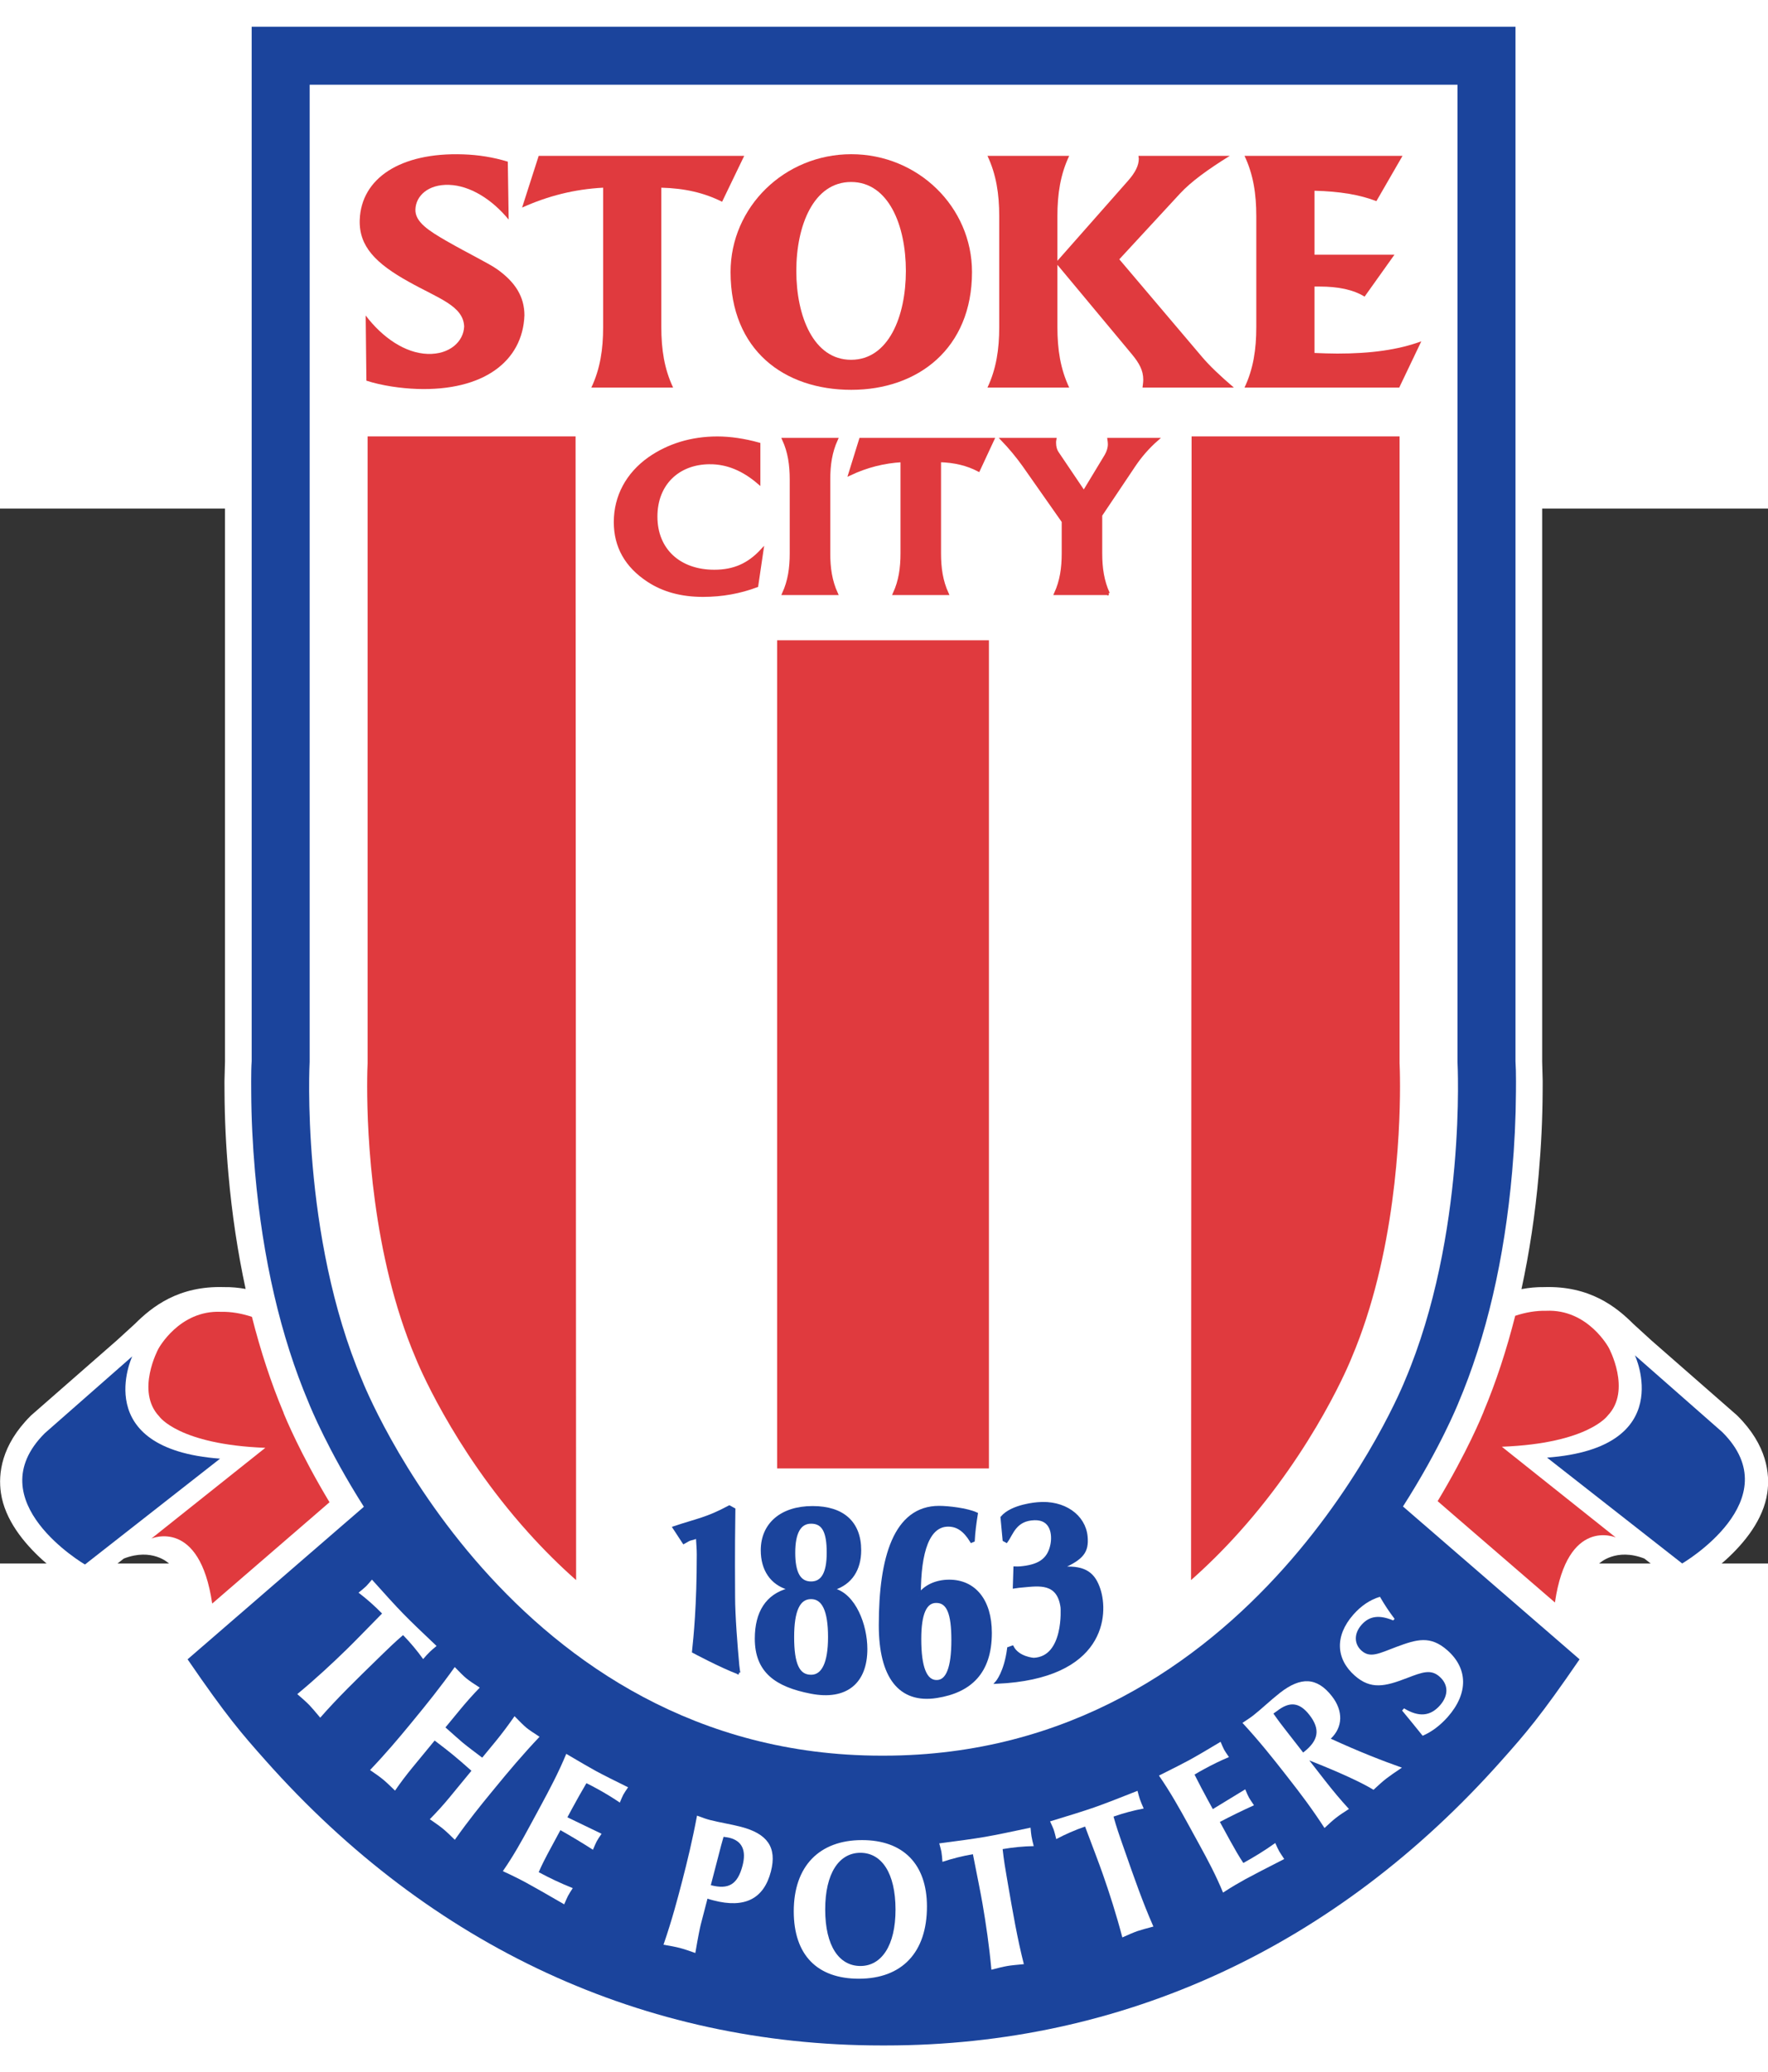 <?xml version="1.0" encoding="UTF-8" standalone="no"?>
<svg
   xmlns:dc="http://purl.org/dc/elements/1.1/"
   xmlns:cc="http://creativecommons.org/ns#"
   xmlns:rdf="http://www.w3.org/1999/02/22-rdf-syntax-ns#"
   xmlns:svg="http://www.w3.org/2000/svg"
   xmlns="http://www.w3.org/2000/svg"
   xmlns:sodipodi="http://sodipodi.sourceforge.net/DTD/sodipodi-0.dtd"
   xmlns:inkscape="http://www.inkscape.org/namespaces/inkscape"
   version="1.0"
   width="426.609"
   height="500"
   viewBox="0 0 6987.981 4169.611"
   id="Layer_1"
   xml:space="preserve"
   sodipodi:docname="StokeCity logo 2001.svg"
   inkscape:version="1.0.1 (3bc2e813f5, 2020-09-07)"><rect x="0" y="0" width="6987.981" height="4169.611" fill="#333333" stroke="none"/><sodipodi:namedview
   pagecolor="#ffffff"
   bordercolor="#666666"
   borderopacity="1"
   objecttolerance="10"
   gridtolerance="10"
   guidetolerance="10"
   inkscape:pageopacity="0"
   inkscape:pageshadow="2"
   inkscape:window-width="3840"
   inkscape:window-height="2068"
   id="namedview40"
   showgrid="false"
   fit-margin-top="0"
   fit-margin-left="0"
   fit-margin-right="0"
   fit-margin-bottom="0"
   inkscape:zoom="1.8224994"
   inkscape:cx="254.85272"
   inkscape:cy="200.8496"
   inkscape:window-x="-12"
   inkscape:window-y="-12"
   inkscape:window-maximized="1"
   inkscape:current-layer="Layer_1" /><defs
   id="defs4384" />

<g
   transform="matrix(18.947,0,0,18.947,-42137.787,-24777.711)"
   id="g4311">
	<path
   d="m 2586.462,1497.03 -0.129,-0.129 -17.816,-15.592 -3.797,-3.465 c -3.602,-3.601 -9.137,-8.002 -18.664,-7.693 -1.57,-0.026 -3.135,0.134 -4.684,0.42 1.637,-7.562 2.857,-15.551 3.598,-23.976 0.516,-5.836 0.789,-11.621 0.816,-17.194 0,-0.114 0.01,-2.22 0.01,-2.22 l -0.121,-4.562 0.014,0.38 v -221.35 H 2270.916 V 1423 l 0.014,-0.387 -0.121,4.567 0.01,2.221 c 0.026,5.58 0.301,11.363 0.816,17.194 0.74,8.407 1.956,16.383 3.586,23.938 -1.477,-0.263 -2.963,-0.406 -4.463,-0.382 -9.524,-0.309 -15.056,4.093 -18.657,7.693 l -3.797,3.465 -17.817,15.592 -0.129,0.129 c -6.152,6.137 -6.762,12.116 -6.186,16.053 1.631,11.194 15.86,19.473 17.292,20.246 l 8.346,-6.547 c 5.892,-2.293 9.301,0.932 9.301,0.932 0.581,0.341 2.57,1.962 3.807,8.498 l 0.715,3.779 c -4.633,4.01 -7.924,6.855 -7.924,6.855 l 2.812,4.102 c 8.202,11.963 11.367,15.654 16.704,21.662 35.622,40.109 81.498,61.309 132.665,61.309 h 0.823 c 51.172,0 97.047,-21.199 132.667,-61.311 5.336,-5.996 8.502,-9.686 16.707,-21.66 l 2.811,-4.102 c 0,0 -3.201,-2.772 -7.738,-6.695 l 0.746,-3.939 c 1.236,-6.536 3.225,-8.157 3.803,-8.498 0,0 3.412,-3.225 9.303,-0.932 l 8.35,6.547 c 1.432,-0.773 15.66,-9.052 17.291,-20.246 0.574,-3.937 -0.04,-9.916 -6.19,-16.053 z"
   id="path4313"
   style="fill:#ffffff;fill-rule:evenodd" />
	<path
   d="m 2565.038,1484.384 c 0,0 9.027,19.31 -18.328,21.339 l 28.186,22.082 c 0,0 22.602,-13.206 8.381,-27.392 z"
   id="path4315"
   style="fill:#1b449c;fill-rule:evenodd" />
	<path
   d="m 2559.386,1496.927 c 4.994,-5.253 0.205,-14.104 0.205,-14.104 0,0 -4.336,-8.131 -13.074,-7.732 -2.139,-0.047 -4.303,0.338 -6.451,1.042 -1.803,7.113 -3.994,13.818 -6.611,20.03 h 0.016 c -0.367,0.917 -3.439,8.407 -9.588,18.642 0.732,0.636 1.869,1.619 3.287,2.849 l 21.182,18.29 c 2.619,-17.949 12.686,-13.563 12.686,-13.563 l -23.766,-18.928 c 18.088,-0.69 22.114,-6.531 22.114,-6.531 z"
   id="path4317"
   style="fill:#e03a3e;fill-rule:evenodd" />
	<path
   d="m 2251.565,1484.602 c 0,0 -9.031,19.31 18.324,21.339 l -28.186,22.082 c 0,0 -22.597,-13.206 -8.375,-27.392 z"
   id="path4319"
   style="fill:#1b449c;fill-rule:evenodd" />
	<path
   d="m 2257.214,1497.144 c -4.998,-5.253 -0.201,-14.104 -0.201,-14.104 0,0 4.335,-8.128 13.069,-7.731 2.141,-0.048 4.305,0.337 6.454,1.042 1.803,7.109 3.994,13.819 6.612,20.03 l -0.016,0.01 c 0.363,0.914 3.437,8.406 9.588,18.639 -0.732,0.64 -1.87,1.618 -3.291,2.849 l -21.18,18.292 c -2.619,-17.95 -12.686,-13.564 -12.686,-13.564 l 23.766,-18.929 c -18.086,-0.691 -22.115,-6.532 -22.115,-6.532 z"
   id="path4321"
   style="fill:#e03a3e;fill-rule:evenodd" />
	<path
   d="m 2516.651,1515.915 c 7.738,-12.102 11.418,-21.234 11.648,-21.814 l -0.113,0.27 c 5.848,-13.751 9.629,-29.988 11.238,-48.266 0.498,-5.643 0.764,-11.272 0.793,-16.729 0.01,-0.774 0.01,-1.507 0.01,-2.194 0,-1.589 -0.029,-2.962 -0.107,-4.182 0,-0.401 0,-215.781 0,-215.781 h -263.636 c 0,0 0,215.38 0,215.781 -0.084,1.22 -0.107,2.593 -0.107,4.182 0,0.687 0,1.421 0.01,2.194 0.023,5.455 0.296,11.086 0.792,16.729 1.602,18.183 5.355,34.348 11.148,48.054 0.46,1.155 4.12,10.104 11.561,21.816 l -36.775,31.824 c 8.175,11.93 11.228,15.437 16.274,21.113 34.537,38.89 78.976,59.44 128.501,59.44 h 0.823 c 49.536,0 93.969,-20.551 128.502,-59.44 5.051,-5.677 8.105,-9.184 16.279,-21.113 l -36.84,-31.884 z"
   id="path4323"
   style="fill:#1b449c;fill-rule:evenodd" />
	<path
   d="m 2408.301,1219.312 h -119.726 v 203.886 c 0,0 -1.932,36.103 10.966,66.441 0,0 30.669,78.26 108.346,78.26 h 0.413 c 77.678,0 108.76,-78.26 108.76,-78.26 12.896,-30.339 10.965,-66.441 10.965,-66.441 v -203.886 z"
   id="path4325"
   style="fill:#ffffff;fill-rule:evenodd" />
	<polygon
   points="2430.278,1335.212 2430.278,1507.98 2386.095,1507.98 2386.095,1335.212 "
   id="polygon4327"
   style="fill:#e03a3e;fill-rule:evenodd" />
	<path
   d="m 2349.801,1269.908 v -29.114 c -5.992,0.316 -11.523,1.721 -16.906,4.149 l 3.463,-10.793 h 42.872 l -4.614,9.58 c -3.687,-1.853 -7.758,-2.812 -12.676,-2.936 v 29.114 c 0,4.599 0.613,8.681 2.458,12.582 h -17.056 c 1.842,-3.901 2.459,-7.983 2.459,-12.582 z"
   id="path4329"
   style="fill:#e03a3e;fill-rule:evenodd" />
	<path
   d="m 2432.427,1269.908 v -23.176 c 0,-4.599 -0.615,-8.685 -2.455,-12.582 h 17.053 c -1.842,3.896 -2.461,7.982 -2.461,12.582 v 9.319 l 14.754,-16.726 c 1.461,-1.661 2.229,-3.131 2.229,-4.601 0,-0.189 -0.076,-0.385 -0.076,-0.574 h 19.055 c -4.531,2.81 -8.064,5.363 -10.373,7.856 l -12.676,13.727 17.207,20.303 c 1.615,1.915 3.846,4.024 6.684,6.453 h -19.049 c 0.074,-0.579 0.154,-1.152 0.154,-1.661 0,-1.919 -0.852,-3.455 -2.385,-5.3 l -15.523,-18.646 v 13.025 c 0,4.599 0.619,8.681 2.459,12.582 h -17.051 c 1.839,-3.9 2.454,-7.982 2.454,-12.581 z"
   id="path4331"
   style="fill:#e03a3e;fill-rule:evenodd" />
	<path
   d="m 2486.054,1269.908 v -23.176 c 0,-4.599 -0.611,-8.685 -2.457,-12.582 h 32.963 l -5.453,9.451 c -3.461,-1.342 -7.686,-2.043 -12.91,-2.17 v 13.345 h 16.676 l -6.227,8.746 c -2.379,-1.468 -5.533,-2.104 -9.375,-2.104 -0.383,-10e-4 -0.691,0 -1.074,0 v 13.855 c 1.611,0.065 3.229,0.129 4.766,0.129 6.914,0 12.68,-0.769 17.514,-2.557 l -4.605,9.645 h -32.273 c 1.843,-3.901 2.455,-7.983 2.455,-12.582 z"
   id="path4333"
   style="fill:#e03a3e;fill-rule:evenodd" />
	<path
   d="m 2372.102,1298.155 c -6.614,0 -11.305,4.374 -11.305,11.251 0,6.958 4.886,11.417 12.193,11.417 4.099,0 7.161,-1.357 9.923,-4.331 l -1.083,7.348 c -3.505,1.313 -7.21,1.992 -11.207,1.992 -4.445,0 -8.247,-1.019 -11.406,-3.103 -4.59,-3.011 -6.865,-7.084 -6.865,-12.176 0,-5.35 2.522,-10.022 7.063,-13.245 3.997,-2.802 8.837,-4.29 14.218,-4.29 2.666,0 5.579,0.426 8.64,1.273 v 8.025 c -3.208,-2.756 -6.566,-4.161 -10.171,-4.161 z"
   id="path4335"
   style="fill:#e03a3e;fill-rule:evenodd;stroke:#e03a3e;stroke-width:0.656" />
	<path
   d="m 2389.052,1317.09 v -15.41 c 0,-3.06 -0.394,-5.773 -1.577,-8.365 h 10.958 c -1.182,2.592 -1.58,5.306 -1.58,8.365 v 15.41 c 0,3.053 0.398,5.772 1.58,8.362 h -10.957 c 1.182,-2.59 1.576,-5.308 1.576,-8.362 z"
   id="path4337"
   style="fill:#e03a3e;fill-rule:evenodd;stroke:#e03a3e;stroke-width:0.656" />
	<path
   d="m 2412.161,1317.09 v -19.36 c -3.853,0.215 -7.409,1.144 -10.867,2.761 l 2.227,-7.176 h 27.55 l -2.963,6.368 c -2.369,-1.232 -4.988,-1.866 -8.148,-1.953 v 19.36 c 0,3.053 0.395,5.772 1.576,8.362 h -10.957 c 1.186,-2.59 1.582,-5.308 1.582,-8.362 z"
   id="path4339"
   style="fill:#e03a3e;fill-rule:evenodd;stroke:#e03a3e;stroke-width:0.656" />
	<path
   d="m 2455.171,1325.452 h -10.959 c 1.182,-2.59 1.578,-5.308 1.578,-8.362 v -6.667 l -8.248,-11.759 c -1.334,-1.865 -2.814,-3.65 -4.441,-5.349 h 10.912 c -0.053,0.257 -0.053,0.51 -0.053,0.724 0,0.806 0.199,1.527 0.543,2.039 l 5.582,8.276 4.645,-7.683 c 0.441,-0.764 0.688,-1.569 0.688,-2.379 0,-0.337 -0.051,-0.635 -0.096,-0.977 h 9.971 c -1.879,1.656 -3.457,3.484 -4.789,5.475 l -6.916,10.321 v 7.979 c 0,3.053 0.397,5.772 1.583,8.362 z"
   id="path4341"
   style="fill:#e03a3e;fill-rule:evenodd;stroke:#e03a3e;stroke-width:0.656" />
	<path
   d="m 2401.527,1239.605 c -7.814,0 -11.43,9.052 -11.43,18.548 0,9.494 3.616,18.546 11.43,18.546 7.809,0 11.427,-9.052 11.427,-18.546 0,-9.496 -3.618,-18.548 -11.427,-18.548 z m 25.222,18.784 c 0,15.952 -11.273,24.575 -25.182,24.575 -13.907,0 -25.184,-8.162 -25.184,-24.575 0,-13.577 11.277,-24.58 25.184,-24.58 13.909,0 25.182,11.003 25.182,24.58 z"
   id="path4343"
   style="fill:#e03a3e;fill-rule:evenodd" />
	<path
   d="m 2389.272,1543.157 c 0,-5.53 1.237,-8.29 3.907,-8.29 2.626,0 3.913,2.76 3.913,8.29 0,5.471 -1.383,8.238 -3.913,8.238 -2.806,0 -3.907,-2.656 -3.907,-8.238 z m 8.603,-10.151 c 3.539,-1.129 5.384,-4.002 5.384,-7.956 0,-5.69 -3.455,-8.849 -9.758,-8.849 -6.581,0 -10.445,3.555 -10.445,8.849 0,4.007 1.932,6.882 5.43,7.901 v 0.394 c -4.42,1.183 -6.673,4.681 -6.673,10.148 0,6.767 4.093,9.701 11.366,11.11 7.303,1.418 11.366,-2.08 11.366,-8.957 0,-4.964 -2.395,-11.229 -6.669,-12.302 v -0.338 z m -8.377,-7.443 c 0,-4.232 1.243,-6.432 3.682,-6.432 2.626,0 3.635,2.029 3.635,6.433 0,4.281 -1.196,6.368 -3.635,6.368 -2.486,0 -3.682,-2.087 -3.682,-6.369 z"
   id="path4345"
   style="fill:#1b449c;fill-rule:evenodd" />
	<path
   d="m 2389.272,1543.157 c 0,-5.53 1.237,-8.29 3.907,-8.29 2.626,0 3.913,2.76 3.913,8.29 0,5.471 -1.383,8.238 -3.913,8.238 -2.806,0 -3.907,-2.656 -3.907,-8.238 z m 8.603,-10.151 c 3.539,-1.129 5.384,-4.002 5.384,-7.956 0,-5.69 -3.455,-8.849 -9.758,-8.849 -6.581,0 -10.445,3.555 -10.445,8.849 0,4.007 1.932,6.882 5.43,7.901 v 0.394 c -4.42,1.183 -6.673,4.681 -6.673,10.148 0,6.767 4.093,9.701 11.366,11.11 7.303,1.418 11.366,-2.08 11.366,-8.957 0,-4.964 -2.395,-11.229 -6.669,-12.302 v -0.338 z m -8.377,-7.443 c 0,-4.232 1.243,-6.432 3.682,-6.432 2.626,0 3.635,2.029 3.635,6.433 0,4.281 -1.196,6.368 -3.635,6.368 -2.486,0 -3.682,-2.087 -3.682,-6.369 z"
   id="path4347"
   style="fill:none;stroke:#1b449c;stroke-width:0.749" />
	<path
   d="m 2415.692,1534.503 c 0,-0.056 0,-0.114 0,-0.172 0,-9.227 1.916,-14.589 6.098,-14.589 1.98,0 3.498,1.091 4.879,3.343 l 0.277,-0.115 c 0.094,-1.73 0.324,-3.517 0.641,-5.479 -1.883,-0.867 -5.773,-1.326 -7.705,-1.326 -9.111,0 -12.199,10.388 -12.199,24.519 0,10.785 4.082,16.013 11.689,14.812 6.91,-1.087 11.139,-4.957 11.139,-13.204 0,-6.746 -3.313,-10.729 -8.514,-10.729 -2.809,0 -5.109,1.154 -6.305,2.94 z m 7.129,9.287 c 0,5.826 -1.146,8.708 -3.449,8.708 -2.389,0 -3.588,-2.941 -3.588,-8.939 0,-5.306 1.152,-7.901 3.498,-7.901 2.574,-10e-4 3.539,2.594 3.539,8.132 z"
   id="path4349"
   style="fill:#1b449c;fill-rule:evenodd" />
	<path
   d="m 2415.692,1534.503 v -0.172 c 0,-9.227 1.916,-14.589 6.098,-14.589 1.98,0 3.498,1.091 4.879,3.343 l 0.277,-0.115 c 0.094,-1.73 0.324,-3.517 0.641,-5.479 -1.883,-0.867 -5.773,-1.326 -7.705,-1.326 -9.111,0 -12.199,10.388 -12.199,24.519 0,10.785 4.082,16.013 11.689,14.812 6.91,-1.087 11.139,-4.957 11.139,-13.204 0,-6.746 -3.313,-10.729 -8.514,-10.729 -2.809,0 -5.109,1.154 -6.305,2.94 z m 7.129,9.287 c 0,5.826 -1.146,8.708 -3.449,8.708 -2.389,0 -3.588,-2.941 -3.588,-8.939 0,-5.306 1.152,-7.901 3.498,-7.901 2.574,-10e-4 3.539,2.594 3.539,8.132 z"
   id="path4351"
   style="fill:none;stroke:#1b449c;stroke-width:0.757" />
	<path
   d="m 2435.157,1545.258 c 1.238,2.337 4.453,2.54 4.453,2.54 6.701,-0.276 5.922,-10.833 5.922,-10.833 -0.727,-5.436 -4.816,-4.775 -8.105,-4.478 -0.549,0.048 -1.346,0.117 -1.848,0.206 l 0.121,-3.957 c 0.342,0.01 0.725,0.024 1.105,-0.012 3.541,-0.327 5.951,-1.383 6.623,-4.893 0.408,-2.127 -0.016,-5.459 -3.635,-5.362 -4.068,0.109 -4.711,3.118 -5.869,4.691 l -0.48,-0.261 -0.438,-4.684 c 2.107,-2.524 7.441,-2.876 7.441,-2.876 5.477,-0.501 9.711,2.543 10.107,6.87 0.293,3.166 -0.863,4.458 -4.736,6.277 l 0.027,0.306 c 4.551,-0.261 6.332,1.246 7.385,4.432 1.703,5.139 1.166,18.348 -21.289,19.367 0,0 1.807,-2.022 2.449,-7.065 z"
   id="path4353"
   style="fill:#1b449c;fill-rule:evenodd;stroke:#1b449c;stroke-width:0.627" />
	<path
   d="m 2378.085,1550.617 c -3.744,-1.409 -9.407,-4.446 -9.407,-4.446 0.318,-3.023 0.993,-9.489 0.993,-20.248 0,-1.189 -0.095,-2.021 -0.186,-3.716 -1.795,0.735 -1.06,0.11 -2.854,1.165 l -1.977,-3.022 c 4.785,-1.603 6.78,-1.796 11.476,-4.317 l 0.92,0.504 c -0.138,9.663 -0.058,15.062 -0.058,18.176 0,3.984 0.512,10.387 0.874,14.319 0.076,0.825 0.219,1.585 0.219,1.585 z"
   id="path4355"
   style="fill:#1b449c;fill-rule:evenodd;stroke:#1b449c;stroke-width:0.675" />
	<path
   d="m 2344.161,1531.273 c -3.448,-3.045 -6.788,-6.36 -10.025,-9.97 -15.952,-17.74 -23.272,-35.921 -23.341,-36.103 l -0.065,-0.159 -0.06,-0.135 c -9.095,-21.4 -10.095,-46.604 -10.095,-56.638 0,-2.756 0.072,-4.367 0.079,-4.439 l 0.012,-0.324 c 0,0 0,-37.416 0,-130.826 h 43.381 z"
   id="path4357"
   style="fill:#e03a3e;fill-rule:evenodd" />
	<path
   d="m 2472.446,1531.273 c 3.439,-3.045 6.787,-6.36 10.021,-9.97 15.945,-17.74 23.273,-35.921 23.346,-36.103 l 0.063,-0.159 0.057,-0.135 c 9.102,-21.4 10.1,-46.604 10.1,-56.638 0,-2.756 -0.074,-4.367 -0.076,-4.439 l -0.02,-0.324 c 0,0 0,-37.416 0,-130.826 h -43.375 z"
   id="path4359"
   style="fill:#e03a3e;fill-rule:evenodd" />
	<path
   d="m 2371.569,1597.729 c 0.444,0.155 0.864,0.268 1.285,0.373 6.466,1.679 10.456,-0.313 11.941,-6.031 1.319,-5.089 -0.783,-7.906 -6.241,-9.327 -2.269,-0.588 -4.463,-0.9 -6.491,-1.431 -0.736,-0.19 -1.624,-0.501 -2.677,-0.904 -0.941,5.057 -2.048,9.61 -3.081,13.596 -0.933,3.584 -2.089,8.039 -3.913,13.333 1.394,0.237 2.532,0.451 3.374,0.669 0.91,0.236 1.97,0.597 3.266,1.061 0.569,-3.348 0.977,-5.347 1.144,-5.978 z m 0.693,-2.811 1.568,-6.036 c 0.263,-1.022 0.459,-1.77 0.583,-2.244 0.048,-0.195 0.206,-0.788 0.504,-1.806 0.651,0.084 1.077,0.153 1.287,0.211 2.588,0.671 3.498,2.634 2.679,5.787 -1.026,3.946 -2.915,5.053 -6.621,4.088 z"
   id="path4361"
   style="fill:#ffffff;fill-rule:evenodd" />
	<path
   d="m 2389.566,1600.391 c 0.01,9.071 4.867,14.048 13.596,14.043 9.024,-0.012 14.198,-5.532 14.188,-15.088 -0.01,-8.868 -5.008,-13.848 -13.563,-13.832 -8.838,0 -14.23,5.396 -14.221,14.877 z m 6.558,-0.375 c -0.011,-7.555 2.883,-11.848 7.339,-11.853 4.421,0 7.324,4.2 7.332,11.839 0.01,7.56 -2.962,11.771 -7.308,11.776 -4.458,10e-4 -7.357,-4.161 -7.363,-11.762 z"
   id="path4363"
   style="fill:#ffffff;fill-rule:evenodd" />
	<path
   d="m 2433.138,1587.393 c 0.244,2.266 0.572,4.197 0.832,5.68 0.105,0.602 0.203,1.17 0.281,1.646 1.014,5.862 1.965,11.401 3.314,16.674 -1.59,0.146 -2.744,0.263 -3.42,0.382 -0.887,0.15 -1.977,0.418 -3.348,0.778 -0.463,-5.043 -1.141,-9.599 -1.857,-13.775 -0.379,-2.208 -1.09,-5.683 -2.002,-10.321 -2.172,0.372 -4.311,0.911 -6.357,1.592 -0.059,-0.773 -0.113,-1.511 -0.217,-2.11 -0.061,-0.36 -0.232,-0.907 -0.447,-1.741 3.908,-0.508 7.129,-0.942 9.59,-1.363 2.348,-0.406 5.496,-1.072 9.453,-1.917 0.076,0.854 0.135,1.423 0.199,1.784 0.104,0.599 0.264,1.317 0.465,2.067 -2.154,0.041 -4.32,0.249 -6.486,0.624 z"
   id="path4365"
   style="fill:#ffffff;fill-rule:evenodd" />
	<path
   d="m 2456.272,1580.609 c 0.613,2.204 1.254,4.047 1.754,5.471 0.205,0.577 0.387,1.117 0.555,1.576 1.959,5.618 3.814,10.924 6.008,15.893 -1.535,0.411 -2.654,0.714 -3.305,0.94 -0.85,0.299 -1.885,0.743 -3.174,1.326 -1.287,-4.9 -2.703,-9.282 -4.104,-13.281 -0.738,-2.113 -2.008,-5.426 -3.672,-9.85 -2.082,0.726 -4.105,1.606 -6.012,2.619 -0.184,-0.755 -0.355,-1.471 -0.559,-2.046 -0.119,-0.352 -0.383,-0.862 -0.729,-1.65 3.771,-1.146 6.879,-2.101 9.23,-2.92 2.25,-0.786 5.246,-1.961 9.01,-3.453 0.215,0.831 0.371,1.383 0.49,1.727 0.201,0.578 0.477,1.258 0.801,1.965 -2.115,0.396 -4.216,0.957 -6.293,1.683 z"
   id="path4367"
   style="fill:#ffffff;fill-rule:evenodd" />
	<path
   d="m 2474.206,1586.516 c -0.449,-0.82 -0.9,-1.643 -1.354,-2.464 -0.273,-0.501 -0.545,-1.001 -0.82,-1.502 -1.955,-3.572 -3.928,-7.092 -6.285,-10.494 3.066,-1.54 5.166,-2.593 6.273,-3.204 1.707,-0.937 3.924,-2.24 6.586,-3.845 0.309,0.719 0.541,1.287 0.754,1.682 0.219,0.394 0.557,0.859 0.992,1.504 -1.84,0.773 -3.527,1.609 -5.141,2.487 -0.701,0.387 -1.395,0.767 -2.041,1.166 0.914,1.821 1.842,3.591 2.777,5.305 l 1.041,1.895 c 1.703,-1.027 3.957,-2.397 6.764,-4.124 0.314,0.805 0.596,1.392 0.791,1.75 0.176,0.32 0.531,0.819 1.025,1.576 -2.471,1.12 -4.84,2.28 -7.111,3.474 l 2.129,3.899 c 0.984,1.786 1.879,3.338 2.764,4.664 2.189,-1.199 4.379,-2.536 6.662,-4.165 0.307,0.717 0.576,1.269 0.826,1.731 0.178,0.322 0.551,0.859 1.045,1.611 -3.701,1.89 -6.398,3.276 -8.051,4.179 -1.234,0.681 -2.83,1.593 -4.713,2.822 -1.481,-3.607 -3.208,-6.839 -4.913,-9.947 z"
   id="path4369"
   style="fill:#ffffff;fill-rule:evenodd" />
	<path
   d="m 2500.282,1582.992 c 0.98,-0.916 1.781,-1.647 2.443,-2.155 0.621,-0.49 1.527,-1.092 2.654,-1.817 -1.746,-1.892 -3.385,-3.871 -4.99,-5.924 l -3.277,-4.21 c 6.418,2.536 10.867,4.596 13.396,6.134 1.008,-0.945 1.896,-1.738 2.693,-2.361 0.682,-0.53 1.787,-1.292 3.23,-2.257 -4.109,-1.449 -9.051,-3.381 -14.84,-6.045 2.533,-2.391 2.643,-5.781 0.234,-8.863 -3.133,-4.01 -6.516,-4.064 -10.818,-0.71 -2.074,1.624 -3.807,3.333 -5.572,4.714 -0.654,0.511 -1.42,1.002 -2.266,1.562 3.545,3.842 6.455,7.515 8.939,10.694 0.273,0.354 0.576,0.74 0.877,1.127 2.131,2.726 4.631,5.993 7.297,10.111 z m -4.453,-15.747 -3.455,-4.432 c -0.703,-0.898 -1.654,-2.118 -2.748,-3.696 0.404,-0.308 0.654,-0.456 0.738,-0.523 2.619,-2.041 4.668,-1.884 6.773,0.81 2.33,2.994 1.912,5.334 -1.193,7.754 -0.031,0.022 -0.086,0.067 -0.115,0.087 z"
   id="path4371"
   style="fill:#ffffff;fill-rule:evenodd" />
	<path
   d="m 2516.47,1558.491 0.406,-0.461 c 3.037,1.854 5.469,1.682 7.494,-0.623 1.838,-2.094 1.77,-4.36 -0.098,-6.003 -1.801,-1.59 -3.576,-0.929 -6.773,0.299 -4.598,1.776 -7.533,2.462 -10.898,-0.494 -3.916,-3.446 -4.244,-8.252 -0.307,-12.729 1.6,-1.816 3.404,-3.07 5.555,-3.728 0.941,1.646 1.947,3.155 3.057,4.611 l -0.291,0.324 c -2.898,-1.203 -4.967,-0.952 -6.607,0.917 -1.697,1.93 -1.484,4.094 0.018,5.409 1.805,1.582 3.615,0.577 7.279,-0.814 4.268,-1.586 7.055,-2.407 10.602,0.711 4.287,3.771 4.436,8.959 0.1,13.895 -1.625,1.841 -3.443,3.176 -5.254,3.94 -1.524,-1.913 -2.969,-3.661 -4.283,-5.254 z"
   id="path4373"
   style="fill:#ffffff;fill-rule:evenodd" />
	<path
   d="m 2327.646,1257.78 c -1.684,-1.192 -5.737,-3.135 -10.481,-5.846 -3.769,-2.174 -6.625,-3.997 -6.527,-6.611 0.098,-2.808 2.646,-5.267 7.023,-5.118 4.455,0.15 9.04,3.104 12.426,7.244 l -0.174,-12.083 c -3.048,-0.933 -6.105,-1.417 -9.325,-1.527 -13.135,-0.444 -21.251,5.034 -21.564,13.648 -0.197,5.55 3.364,9.122 10.217,12.93 6.166,3.47 11.4,5.01 11.566,9.332 v 0 c -0.118,3.161 -3.05,5.876 -7.62,5.722 -4.652,-0.154 -9.399,-3.366 -12.925,-8.015 l 0.149,13.593 c 3.173,1.043 7.217,1.611 10.583,1.728 13.715,0.46 22.034,-5.674 22.388,-15.374 -0.021,-3.829 -1.841,-6.867 -5.733,-9.623 z"
   id="path4375"
   style="fill:#e03a3e;fill-rule:evenodd" />
	<path
   d="m 2308.061,1542.749 c -1.732,1.485 -3.131,2.849 -4.211,3.901 -0.438,0.425 -0.846,0.819 -1.196,1.165 -4.263,4.148 -8.293,8.071 -11.87,12.161 -1.025,-1.222 -1.769,-2.108 -2.249,-2.603 -0.628,-0.649 -1.469,-1.395 -2.538,-2.314 3.897,-3.236 7.269,-6.372 10.301,-9.328 1.609,-1.564 4.074,-4.117 7.385,-7.485 -1.539,-1.579 -3.192,-3.043 -4.91,-4.349 0.605,-0.485 1.179,-0.943 1.615,-1.37 0.266,-0.256 0.621,-0.705 1.188,-1.354 2.629,2.937 4.808,5.354 6.548,7.135 1.661,1.71 3.992,3.928 6.931,6.712 -0.665,0.544 -1.099,0.917 -1.358,1.173 -0.441,0.43 -0.938,0.96 -1.446,1.559 -1.254,-1.758 -2.648,-3.427 -4.19,-5.003 z"
   id="path4377"
   style="fill:#ffffff;fill-rule:evenodd" />
	<path
   d="m 2309.294,1561.657 c 0.358,-0.446 0.701,-0.854 1.008,-1.229 2.564,-3.114 5.484,-6.725 8.543,-11.013 1.043,1.069 1.829,1.876 2.385,2.33 0.729,0.595 1.668,1.213 2.832,1.96 -1.532,1.581 -2.966,3.204 -4.334,4.876 l -2.822,3.427 c 1.763,1.552 2.935,2.627 3.577,3.154 1.146,0.945 2.533,1.977 4.092,3.154 l 2.823,-3.427 c 1.37,-1.674 2.657,-3.405 3.919,-5.222 1.094,1.114 1.912,1.943 2.472,2.402 0.583,0.484 1.494,1.076 2.745,1.891 -3.567,3.769 -6.548,7.328 -9.16,10.514 -0.31,0.372 -0.646,0.78 -1.007,1.225 -2.094,2.548 -4.656,5.714 -7.508,9.752 -0.982,-0.967 -1.768,-1.72 -2.437,-2.271 -0.7,-0.575 -1.614,-1.22 -2.78,-2.02 1.435,-1.462 2.784,-2.935 4.076,-4.504 l 4.606,-5.602 c -1.508,-1.352 -2.822,-2.482 -3.911,-3.376 -0.751,-0.621 -2.004,-1.6 -3.761,-2.933 l -4.606,5.598 c -1.292,1.576 -2.504,3.164 -3.658,4.852 -1.013,-0.99 -1.822,-1.768 -2.521,-2.343 -0.667,-0.547 -1.588,-1.196 -2.693,-1.95 3.407,-3.578 6.021,-6.701 8.12,-9.245 z"
   id="path4379"
   style="fill:#ffffff;fill-rule:evenodd" />
	<path
   d="m 2334.554,1582.474 c 0.444,-0.822 0.894,-1.643 1.339,-2.469 0.271,-0.504 0.543,-1.004 0.813,-1.507 1.937,-3.584 3.825,-7.149 5.401,-10.975 2.958,1.738 4.983,2.928 6.099,3.531 1.715,0.925 4.013,2.078 6.799,3.445 -0.431,0.643 -0.786,1.146 -1,1.546 -0.213,0.389 -0.42,0.926 -0.721,1.643 -1.656,-1.12 -3.27,-2.09 -4.887,-2.966 -0.701,-0.38 -1.401,-0.757 -2.085,-1.079 -1.03,1.755 -2.016,3.496 -2.945,5.215 l -1.023,1.9 c 1.784,0.874 4.162,2.019 7.129,3.438 -0.501,0.702 -0.846,1.259 -1.036,1.619 -0.178,0.319 -0.402,0.891 -0.762,1.712 -2.29,-1.466 -4.551,-2.827 -6.789,-4.086 l -2.108,3.909 c -0.973,1.791 -1.791,3.386 -2.418,4.854 2.192,1.18 4.506,2.294 7.103,3.331 -0.428,0.649 -0.749,1.162 -1.002,1.633 -0.175,0.32 -0.418,0.927 -0.784,1.748 -3.598,-2.08 -6.227,-3.594 -7.879,-4.486 -1.237,-0.669 -2.879,-1.51 -4.923,-2.434 2.222,-3.195 3.996,-6.404 5.679,-9.522 z"
   id="path4381"
   style="fill:#ffffff;fill-rule:evenodd" />
</g></svg>
